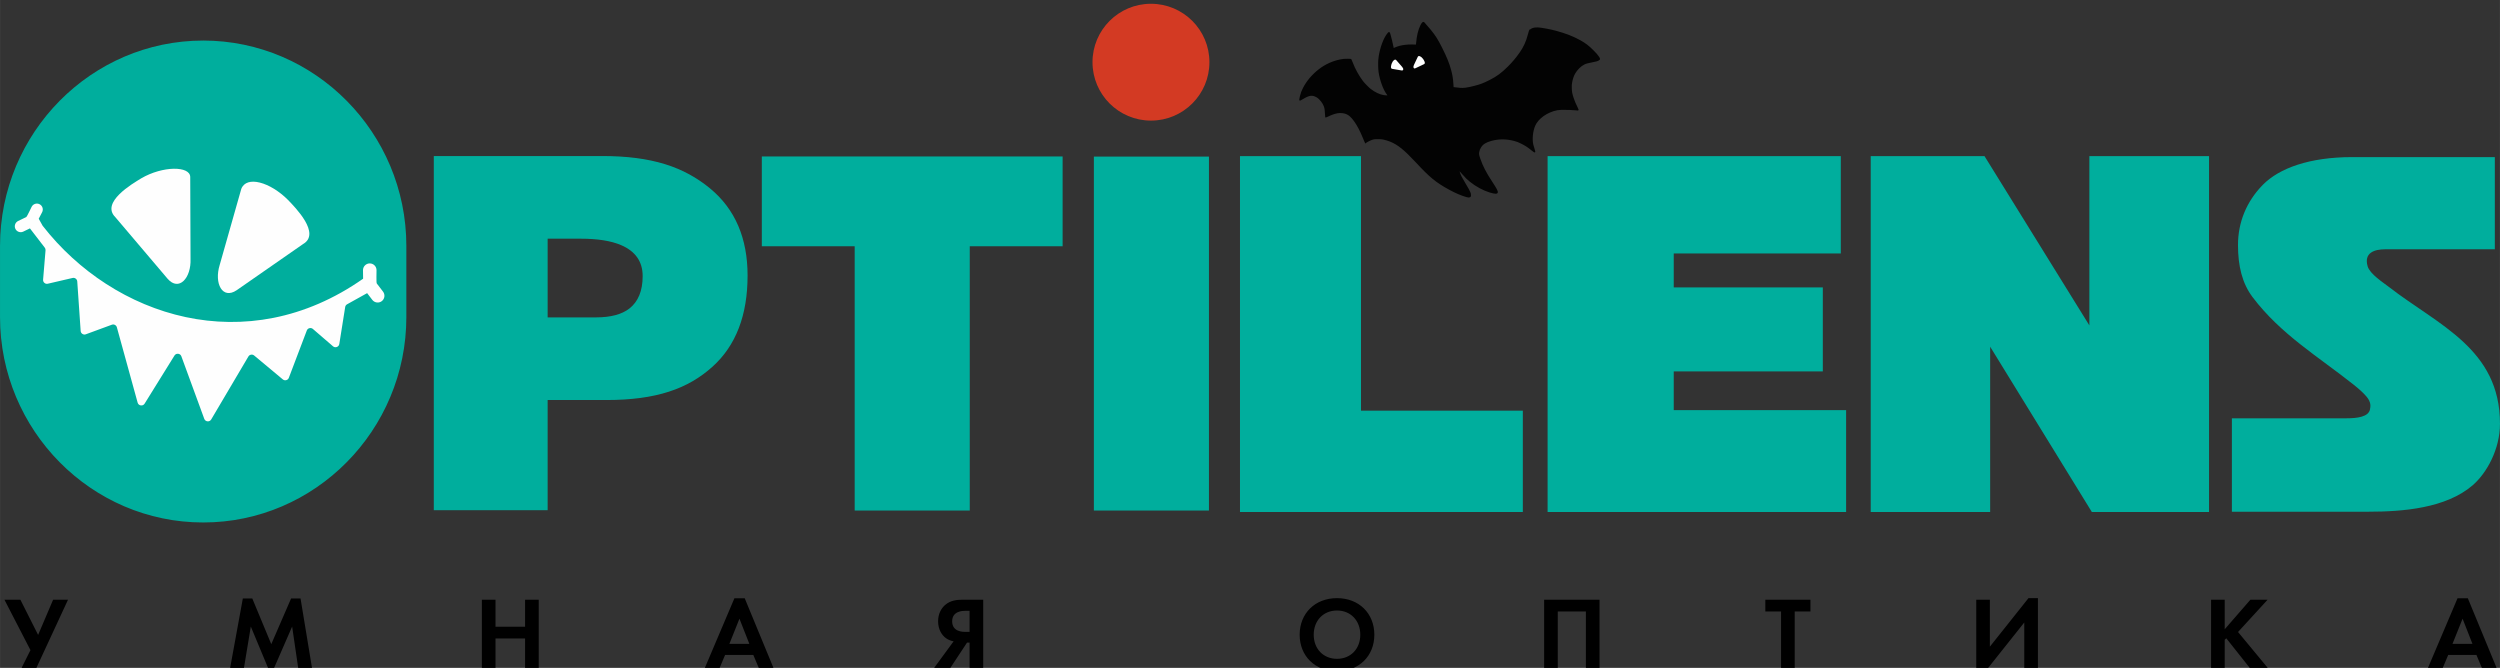 <?xml version="1.0" encoding="UTF-8"?>
<!DOCTYPE svg PUBLIC "-//W3C//DTD SVG 1.1//EN" "http://www.w3.org/Graphics/SVG/1.1/DTD/svg11.dtd">
<!-- Creator: CorelDRAW 2019 (64-Bit) -->
<svg xmlns="http://www.w3.org/2000/svg" xml:space="preserve" width="50.8mm" height="13.571mm" version="1.1" style="shape-rendering:geometricPrecision; text-rendering:geometricPrecision; image-rendering:optimizeQuality; fill-rule:evenodd; clip-rule:evenodd"
viewBox="0 0 5079.98 1357.12"
 xmlns:xlink="http://www.w3.org/1999/xlink"
 xmlns:xodm="http://www.corel.com/coreldraw/odm/2003">
 <rect x="0" y="0" width="5079.98" height="1357.12" fill="#333333" stroke="none"/>
 <defs>
  <style type="text/css">
   <![CDATA[
    .fil5 {fill:#FEFEFE}
    .fil3 {fill:black}
    .fil2 {fill:#00AE9D}
    .fil1 {fill:#030303}
    .fil0 {fill:#241B16}
    .fil4 {fill:#D33A23}
   ]]>
  </style>
 </defs>
 <g id="Слой_x0020_1">
  <g id="_1712734646432">
   <path class="fil0" d="M2975.51 289.39l0 0c0.25,0.8 0.56,1.42 0.74,1.42 0.2,0 0.27,-0.1 0.2,-0.27 -0.07,-0.14 -0.35,-0.84 -0.59,-1.53 -0.66,-1.71 -0.9,-1.43 -0.35,0.38z"/>
   <path class="fil1" d="M2894.46 45.6c1.49,1.46 8.94,10.09 12.85,14.9 9.74,12.01 14.48,19.46 22.38,35.16 10.23,20.3 15.11,32.27 19.01,46.65 2.71,10 3.93,17.38 4.56,27.89 0.24,3.72 0.45,6.79 0.49,6.82 0.06,0.14 8.63,1.08 13.22,1.46 7.35,0.63 13.23,-0.17 28.69,-4 12.01,-2.99 17.86,-5.19 31.02,-11.8 14.97,-7.55 24.06,-14.24 37.39,-27.54 9.64,-9.64 16.01,-17.23 24.13,-28.72 7.41,-10.52 13.02,-22.73 16.15,-35.3 1.15,-4.63 2.89,-10.17 3.48,-10.97 0.28,-0.38 0.42,-0.42 0.56,-0.1 0.1,0.31 0.62,0.07 1.63,-0.73 3.27,-2.72 8.32,-3.87 15.35,-3.59 6.38,0.25 24.83,3.66 35.48,6.54 20.99,5.68 36.2,11.6 50.86,19.78 10.21,5.71 17.03,10.93 25.94,19.88 6.3,6.3 8.66,9.02 11.83,13.68 2.76,4.04 2.44,5.57 -1.6,7.8 -1.7,0.94 -3.48,1.43 -9.88,2.68 -11.84,2.33 -15.25,3.27 -18.8,5.08 -6.97,3.55 -14.24,10.83 -18.59,18.59 -2.96,5.33 -4.88,11.04 -6.13,18.53 -0.66,3.89 -0.73,5.36 -0.59,10.92 0.21,7.63 0.91,11.11 3.83,19.92 2.26,6.79 3.97,10.89 7.41,17.75 1.43,2.82 2.58,5.5 2.58,5.92 0,1.78 -0.84,2.09 -4.18,1.5 -3.66,-0.63 -23.39,-1.36 -30.29,-1.11 -3.17,0.1 -7.06,0.45 -8.7,0.76 -20.09,3.87 -38.92,17.09 -45.05,31.72 -4.73,11.31 -6.33,27.08 -3.83,38.08 0.28,1.26 1.36,4.91 2.41,8.11 2.01,6.16 2.12,7.42 0.72,7.76 -1.21,0.32 -2.22,-0.31 -6.78,-4.03 -7.38,-6.06 -11.52,-8.81 -20.05,-13.23 -5.89,-3.06 -9.79,-4.6 -15.53,-6.06 -16.09,-4.11 -30.81,-4.11 -45.71,-0.04 -11.18,3.07 -16.96,6.66 -21.07,13.06 -2.15,3.34 -3.09,5.64 -3.72,9.05 -0.87,4.77 -0.69,5.78 1.92,13.58 5.04,14.97 11.94,28.44 24.05,46.82 10.24,15.6 12.4,19.85 11.49,22.67 -1.01,3.06 -5.54,2.96 -16.47,-0.35 -13.23,-4.04 -27.74,-11.91 -39.93,-21.62 -5.5,-4.35 -9.82,-8.6 -15.11,-14.8 -2.78,-3.2 -5.22,-5.95 -5.43,-6.09 -0.48,-0.27 -0.45,0.07 0.21,2.3 1.29,4.32 5.4,12.39 10.41,20.33 5.53,8.88 10.44,18.03 11.46,21.38 0.73,2.47 0.73,5.88 0,6.92 -1.33,1.92 -3.91,2.27 -8.15,1.12 -10.66,-2.93 -22.59,-7.97 -35.69,-15.15 -27.18,-14.86 -39.23,-24.75 -68.26,-56.04 -23.02,-24.79 -36.35,-35.48 -52.08,-41.81 -4.22,-1.68 -9.72,-3.31 -14.38,-4.22 -2.4,-0.45 -4.84,-0.59 -10.27,-0.59 -6.24,0 -7.49,0.1 -9.89,0.77 -4.8,1.32 -14.9,6.64 -14.55,7.65 0.07,0.21 -0.11,0.42 -0.42,0.42 -0.73,0 -1.95,-2.51 -5.64,-11.66 -5.05,-12.57 -11.52,-25 -17.13,-32.86 -7.13,-10.07 -12.39,-14.38 -20.12,-16.44 -3.86,-1.04 -10.44,-1.28 -14.55,-0.48 -4.98,0.9 -12.47,3.55 -17.55,6.16 -4.77,2.44 -6.4,2.86 -6.96,1.74 -0.17,-0.32 -0.45,-3.48 -0.56,-7.03 -0.28,-7.1 -0.8,-10.8 -2.09,-14.59 -2.23,-6.65 -9.05,-15.32 -14.55,-18.52 -9.02,-5.26 -14.97,-4.53 -28.23,3.48 -5.22,3.13 -5.78,3.38 -6.72,2.68 -0.94,-0.7 -0.8,-2.47 0.73,-8.74 1.64,-6.68 3.1,-10.65 6.27,-16.78 7.27,-14.13 18.17,-27.05 31.89,-37.77 12.6,-9.85 27.36,-16.71 42.95,-19.95 6.31,-1.29 10.07,-1.64 16.44,-1.53 5.25,0.14 6.02,0.21 6.68,0.8 0.42,0.38 0.73,0.87 0.73,1.12 0,0.24 0.39,1.18 0.84,2.12 0.49,0.94 1.32,2.96 1.88,4.45 4.28,11.6 12.39,26.22 20.22,36.56 3.52,4.63 11.91,13.16 16.09,16.39 8.95,6.87 18.34,11.29 26.52,12.47 3.69,0.56 7.21,0.73 7.21,0.35 0,-0.11 -0.45,-0.8 -1.01,-1.5 -7.07,-9.01 -14.13,-27.95 -16.81,-45.12 -0.91,-5.85 -1.22,-19.01 -0.66,-25.59 1.57,-17.78 8.25,-38.81 15.98,-50.3 4.87,-7.24 6.82,-7.83 8.46,-2.54 1.39,4.38 6.16,24.19 6.4,26.49 0.21,1.99 0.35,2.37 0.83,2.23 7.94,-3.77 21.76,-8.08 44.25,-6.69 0.52,0.18 0.63,-0.13 0.84,-2.5 1.32,-15.6 4.35,-28.06 9.12,-37.43 3.07,-5.99 5.4,-7.48 7.87,-5.08z"/>
   <path class="fil2" d="M5069.5 319.24l0 187.28 -222.37 0c-22.61,0 -44,7.23 -36.05,34.59 4.57,15.76 31.5,32.9 42.96,41.79 100.48,77.92 225.95,125.68 225.95,278.19 0,51.88 -26.95,100.34 -55.51,125 -54.11,46.72 -142.06,53.7 -211.24,53.7l-278.03 0 0 -189.8 233.18 0c20.29,0 44.31,-2.57 47.4,-17.95 1.23,-6.23 2.63,-14.5 -6.67,-25.73 -6.44,-7.77 -15.67,-16.06 -26.93,-24.98 -72.03,-57.13 -147.63,-101.91 -204.71,-177.28 -21.55,-28.49 -29.86,-63.91 -29.86,-106.2 0,-45.46 16.82,-87.93 50.33,-122.16 33.5,-34.22 95.7,-56.45 181.4,-56.45l290.15 0zm-4656.69 -236.84l21.17 0.54 20.89 1.62 20.61 2.66 20.26 3.67 19.96 4.68 19.54 5.63 19.16 6.55 18.72 7.48 18.28 8.37 17.79 9.21 17.27 10.07 16.76 10.85 16.19 11.64 15.6 12.39 14.97 13.13 14.35 13.8 13.69 14.5 13.01 15.16 12.28 15.78 11.53 16.35 10.78 16.96 9.98 17.47 9.14 18.01 8.31 18.49 7.43 18.99 6.53 19.41 5.58 19.81 4.64 20.2 3.65 20.56 2.64 20.9 1.6 21.16 0.54 21.15 0 144.92 -0.54 21.17 -1.6 21.17 -2.64 20.89 -3.65 20.56 -4.64 20.2 -5.58 19.84 -6.53 19.41 -7.43 18.96 -8.31 18.49 -9.14 18.01 -9.98 17.5 -10.78 16.93 -11.53 16.37 -12.28 15.77 -13.01 15.15 -13.69 14.48 -14.32 13.83 -15 13.12 -15.61 12.39 -16.19 11.64 -16.73 10.85 -17.29 10.07 -17.79 9.21 -18.28 8.38 -18.72 7.47 -19.16 6.55 -19.54 5.63 -19.96 4.66 -20.26 3.7 -20.61 2.63 -20.89 1.62 -21.17 0.54 -21.14 -0.54 -20.9 -1.62 -20.58 -2.63 -20.29 -3.7 -19.93 -4.66 -19.57 -5.63 -19.14 -6.55 -18.73 -7.47 -18.26 -8.38 -17.79 -9.21 -17.3 -10.07 -16.75 -10.85 -16.17 -11.64 -15.6 -12.39 -15 -13.12 -14.34 -13.83 -13.69 -14.48 -13 -15.15 -12.29 -15.77 -11.53 -16.37 -10.76 -16.93 -9.98 -17.5 -9.14 -18.01 -8.33 -18.49 -7.41 -18.96 -6.53 -19.41 -5.59 -19.84 -4.66 -20.2 -3.65 -20.56 -2.63 -20.89 -1.6 -21.17 -0.54 -21.17 0 -144.92 0.54 -21.15 1.6 -21.19 2.63 -20.87 3.65 -20.56 4.66 -20.2 5.59 -19.81 6.53 -19.41 7.41 -18.99 8.33 -18.49 9.14 -18.01 9.98 -17.47 10.76 -16.96 11.53 -16.37 12.29 -15.76 13 -15.14 13.69 -14.52 14.34 -13.8 15 -13.13 15.6 -12.39 16.17 -11.64 16.78 -10.85 17.27 -10.07 17.79 -9.21 18.26 -8.37 18.73 -7.48 19.14 -6.55 19.57 -5.63 19.93 -4.68 20.29 -3.67 20.58 -2.66 20.9 -1.62 21.14 -0.54 0 0zm699.97 954.38l-231.33 0 0 -719.7 342.37 0c100.7,0 165.95,22 219.21,65.98 50.66,41.86 76.02,100.95 76.02,176.92 0,80.64 -23.8,142.27 -71.02,184.92 -50.01,45.19 -114.3,67.98 -216.22,67.98l-119.03 0 0 223.9 0 0zm0 -391.84l98.02 0c30.02,0 52.72,-6.06 68.03,-17.99 17.94,-13.98 27.02,-35.98 27.02,-65.98 0,-29.32 -14.66,-50.46 -44.02,-62.96 -20.58,-8.76 -48.08,-12.99 -82.04,-12.99l-67.01 0 0 159.92zm857.73 -144.47l0 536.91 -233.82 0 0 -536.91 -188.7 0 0 -182.51 611.24 0 0 182.51 -188.72 0 0 0zm252.22 -182.31l233.83 0 0 719.22 -233.83 0 0 -719.22zm296.9 -0.86l245.9 0 0 517.13 328.87 0 0 205.95 -574.77 0 0 -723.08zm625.08 0l595.8 0 0 197.71 -339.46 0 0 69 302.91 0 0 170.66 -302.91 0 0 78.72 350.27 0 0 206.99 -606.61 0 0 -723.08 0 0zm656.58 0l231.28 0 213.02 343.9 0 -297.8 0 -46.1 243.19 0 0 723.08 -238.15 0 -206.62 -335.86 0 335.86 -242.72 0 0 -723.08 0 0z"/>
   <path class="fil3" d="M8.97 1218.63l52.88 102.44 -19.82 39.63 30.26 0 65.87 -142.07 -30.26 0 -30.49 71.56 -36.03 -71.56 -32.41 0zm458 142.07l28.14 0 14.5 -87.55 37.29 89.51 7.68 0 39 -89.51 12.82 87.55 28.12 0 -23.87 -144.64 -19.18 0 -40.29 92.89 -38.59 -92.89 -19.19 0 -26.44 144.64 0.01 0zm539.86 -142.07l-27.72 0 0 142.07 27.72 0 0 -63.28 60.1 0 0 63.28 27.72 0 0 -142.07 -27.72 0 0 54.95 -60.1 0 0 -54.95zm536.45 142.07l29.83 0 -59.89 -145.06 -20.9 0 -61.59 145.06 30.04 0 12.59 -29.82 57.33 0 12.59 29.82zm-61.18 -52.4l20.44 -51.12 20.07 51.12 -40.51 0zm515.77 -89.67l-41.14 0c-11.93,0 -25.38,1.06 -36.46,10.86 -7.47,6.59 -14.07,17.47 -14.07,33.01 0,16.39 7.45,28.12 15.99,34.29 4.48,3.2 10.22,5.54 15.56,6.4l-42.2 57.51 33.23 0 36.26 -54.97 5.11 0 0 54.97 27.72 0 0 -142.07 0 0zm-27.72 22.56l0 42.83 -8.11 0c-5.53,0 -27.26,0 -27.26,-21.52 0,-21.08 21.73,-21.31 26.84,-21.31l8.53 0zm746.63 -25.76c-44.77,0 -75.89,31.1 -75.89,74.34 0,43.23 31.12,74.17 75.89,74.17 44.76,0 75.88,-30.94 75.88,-74.17 0,-43.24 -31.12,-74.34 -75.88,-74.34zm0 123.31c-27.72,0 -47.31,-20.22 -47.31,-48.97 0,-28.76 19.59,-49.21 47.31,-49.21 27.72,0 47.33,20.45 47.33,49.21 0,28.75 -19.61,48.97 -47.33,48.97zm420.9 -120.11l0 142.07 27.72 0 0 -118.22 57.13 0 0 118.22 27.72 0 0 -142.07 -112.57 0zm541.15 23.85l0 -23.85 -91.67 0 0 23.85 31.98 0 0 118.22 27.72 0 0 -118.22 31.97 0zm336.92 -23.85l0 144.86 19.16 0 78.45 -98.63 0 95.84 27.72 0 0 -145.27 -19.18 0 -78.46 98.61 0 -95.41 -27.69 0zm504.87 0l-27.7 0 0 142.07 27.7 0 0 -60.51 3.22 -3.17 50.51 63.68 36.66 0 -63.3 -76.47 60.1 -65.6 -34.97 0 -52.22 60.06 0 -60.06 0 0zm524.08 142.07l29.86 0 -59.92 -145.06 -20.89 0 -61.59 145.06 30.06 0 12.57 -29.82 57.35 0 12.56 29.82 0 0zm-61.18 -52.4l20.47 -51.12 20.04 51.12 -40.51 0z"/>
   <path class="fil4" d="M2338.72 7.66c65.62,0 118.81,53.17 118.81,118.69 0,65.55 -53.19,118.72 -118.81,118.72 -65.59,0 -118.78,-53.17 -118.78,-118.72 0,-65.52 53.19,-118.69 118.78,-118.69z"/>
   <path class="fil5" d="M286.87 362.42c-18.14,11 -82.73,48.91 -52.57,78.86l106.36 125.31c22.82,26.09 48.09,-1.32 46.46,-40.95l-0.61 -166.27c-0.67,-22.21 -55.43,-22.72 -99.64,3.05z"/>
   <path class="fil5" d="M585.17 406.25c14.71,15.29 67.42,68.49 30.59,89.7l-134.96 93.84c-28.75,19.36 -46.14,-13.62 -34.39,-51.51l43.85 -154.43c10.62,-27.71 58.79,-13.85 94.91,22.4z"/>
   <path class="fil5" d="M2891.54 119.59c1.4,2.04 6.45,9.18 1.8,10.92l-17.34 8.22c-3.68,1.67 -5.05,-2.46 -2.97,-6.59l8.01 -16.95c1.75,-2.99 7.03,-0.47 10.5,4.4z"/>
   <path class="fil5" d="M2828.01 128.98c-0.8,2.34 -3.71,10.58 1.23,10.99l18.92 3.19c4,0.61 4.2,-3.73 1.07,-7.15l-12.32 -14.12c-2.5,-2.4 -6.89,1.46 -8.9,7.09z"/>
   <path class="fil5" d="M86.74 458.92c144,184.79 413.81,273.88 651.06,107.44l-0.24 -17.17c-0.11,-7.57 5.98,-13.84 13.55,-13.95l0 0c7.57,-0.11 13.85,5.99 13.95,13.55 0.06,3.68 -0.71,25.62 0.53,27.24l12.72 16.59c4.6,6.01 3.46,14.68 -2.55,19.29l0 0c-6,4.6 -14.68,3.46 -19.28,-2.55l-10.51 -13.7 -40.67 22.64c-2.17,1.21 -3.53,3.15 -3.92,5.61l-11.94 75.06c-0.46,2.88 -2.3,5.12 -5.04,6.12 -2.73,1 -5.59,0.48 -7.8,-1.42l-40.81 -35.2c-1.99,-1.71 -4.48,-2.3 -7.03,-1.65 -2.55,0.64 -4.46,2.34 -5.39,4.8l-36.46 96.05c-0.93,2.45 -2.81,4.13 -5.33,4.8 -2.53,0.66 -4.99,0.11 -7,-1.56l-58.16 -48.51c-1.82,-1.52 -4,-2.11 -6.34,-1.7 -2.35,0.4 -4.2,1.68 -5.41,3.73l-75.55 127.92c-1.58,2.67 -4.37,4.1 -7.45,3.81 -3.08,-0.28 -5.57,-2.19 -6.64,-5.1l-46.56 -127.12c-1.05,-2.88 -3.5,-4.78 -6.55,-5.09 -3.05,-0.31 -5.82,1.05 -7.44,3.65l-60.65 97.7c-1.67,2.7 -4.62,4.07 -7.76,3.62 -3.15,-0.46 -5.58,-2.61 -6.43,-5.67l-42.19 -153.05c-0.6,-2.19 -1.95,-3.84 -3.97,-4.88 -2.01,-1.04 -4.14,-1.16 -6.27,-0.38l-52.83 19.44c-2.39,0.88 -4.82,0.61 -6.96,-0.78 -2.13,-1.38 -3.38,-3.49 -3.55,-6.03l-6.91 -100.54c-0.16,-2.37 -1.24,-4.35 -3.15,-5.76 -1.91,-1.41 -4.11,-1.87 -6.42,-1.33l-50.28 11.69c-2.52,0.58 -4.94,-0.01 -6.89,-1.7 -1.95,-1.69 -2.9,-4 -2.68,-6.57l4.97 -59.63c0.17,-2.02 -0.36,-3.82 -1.6,-5.42l-30.1 -39.12 -13.55 6.54c-5.94,2.87 -13.14,0.35 -16.01,-5.58l0 0c-2.87,-5.94 -0.35,-13.15 5.59,-16.02l16.41 -7.92c1.59,-0.77 9.6,-18.15 11.08,-20.99 3.06,-5.85 10.33,-8.13 16.18,-5.08l0 0c5.85,3.05 8.13,10.33 5.08,16.17l-6.93 13.27c2.63,4.9 5.33,9.71 8.08,14.44z"/>
  </g>
 </g>
</svg>
